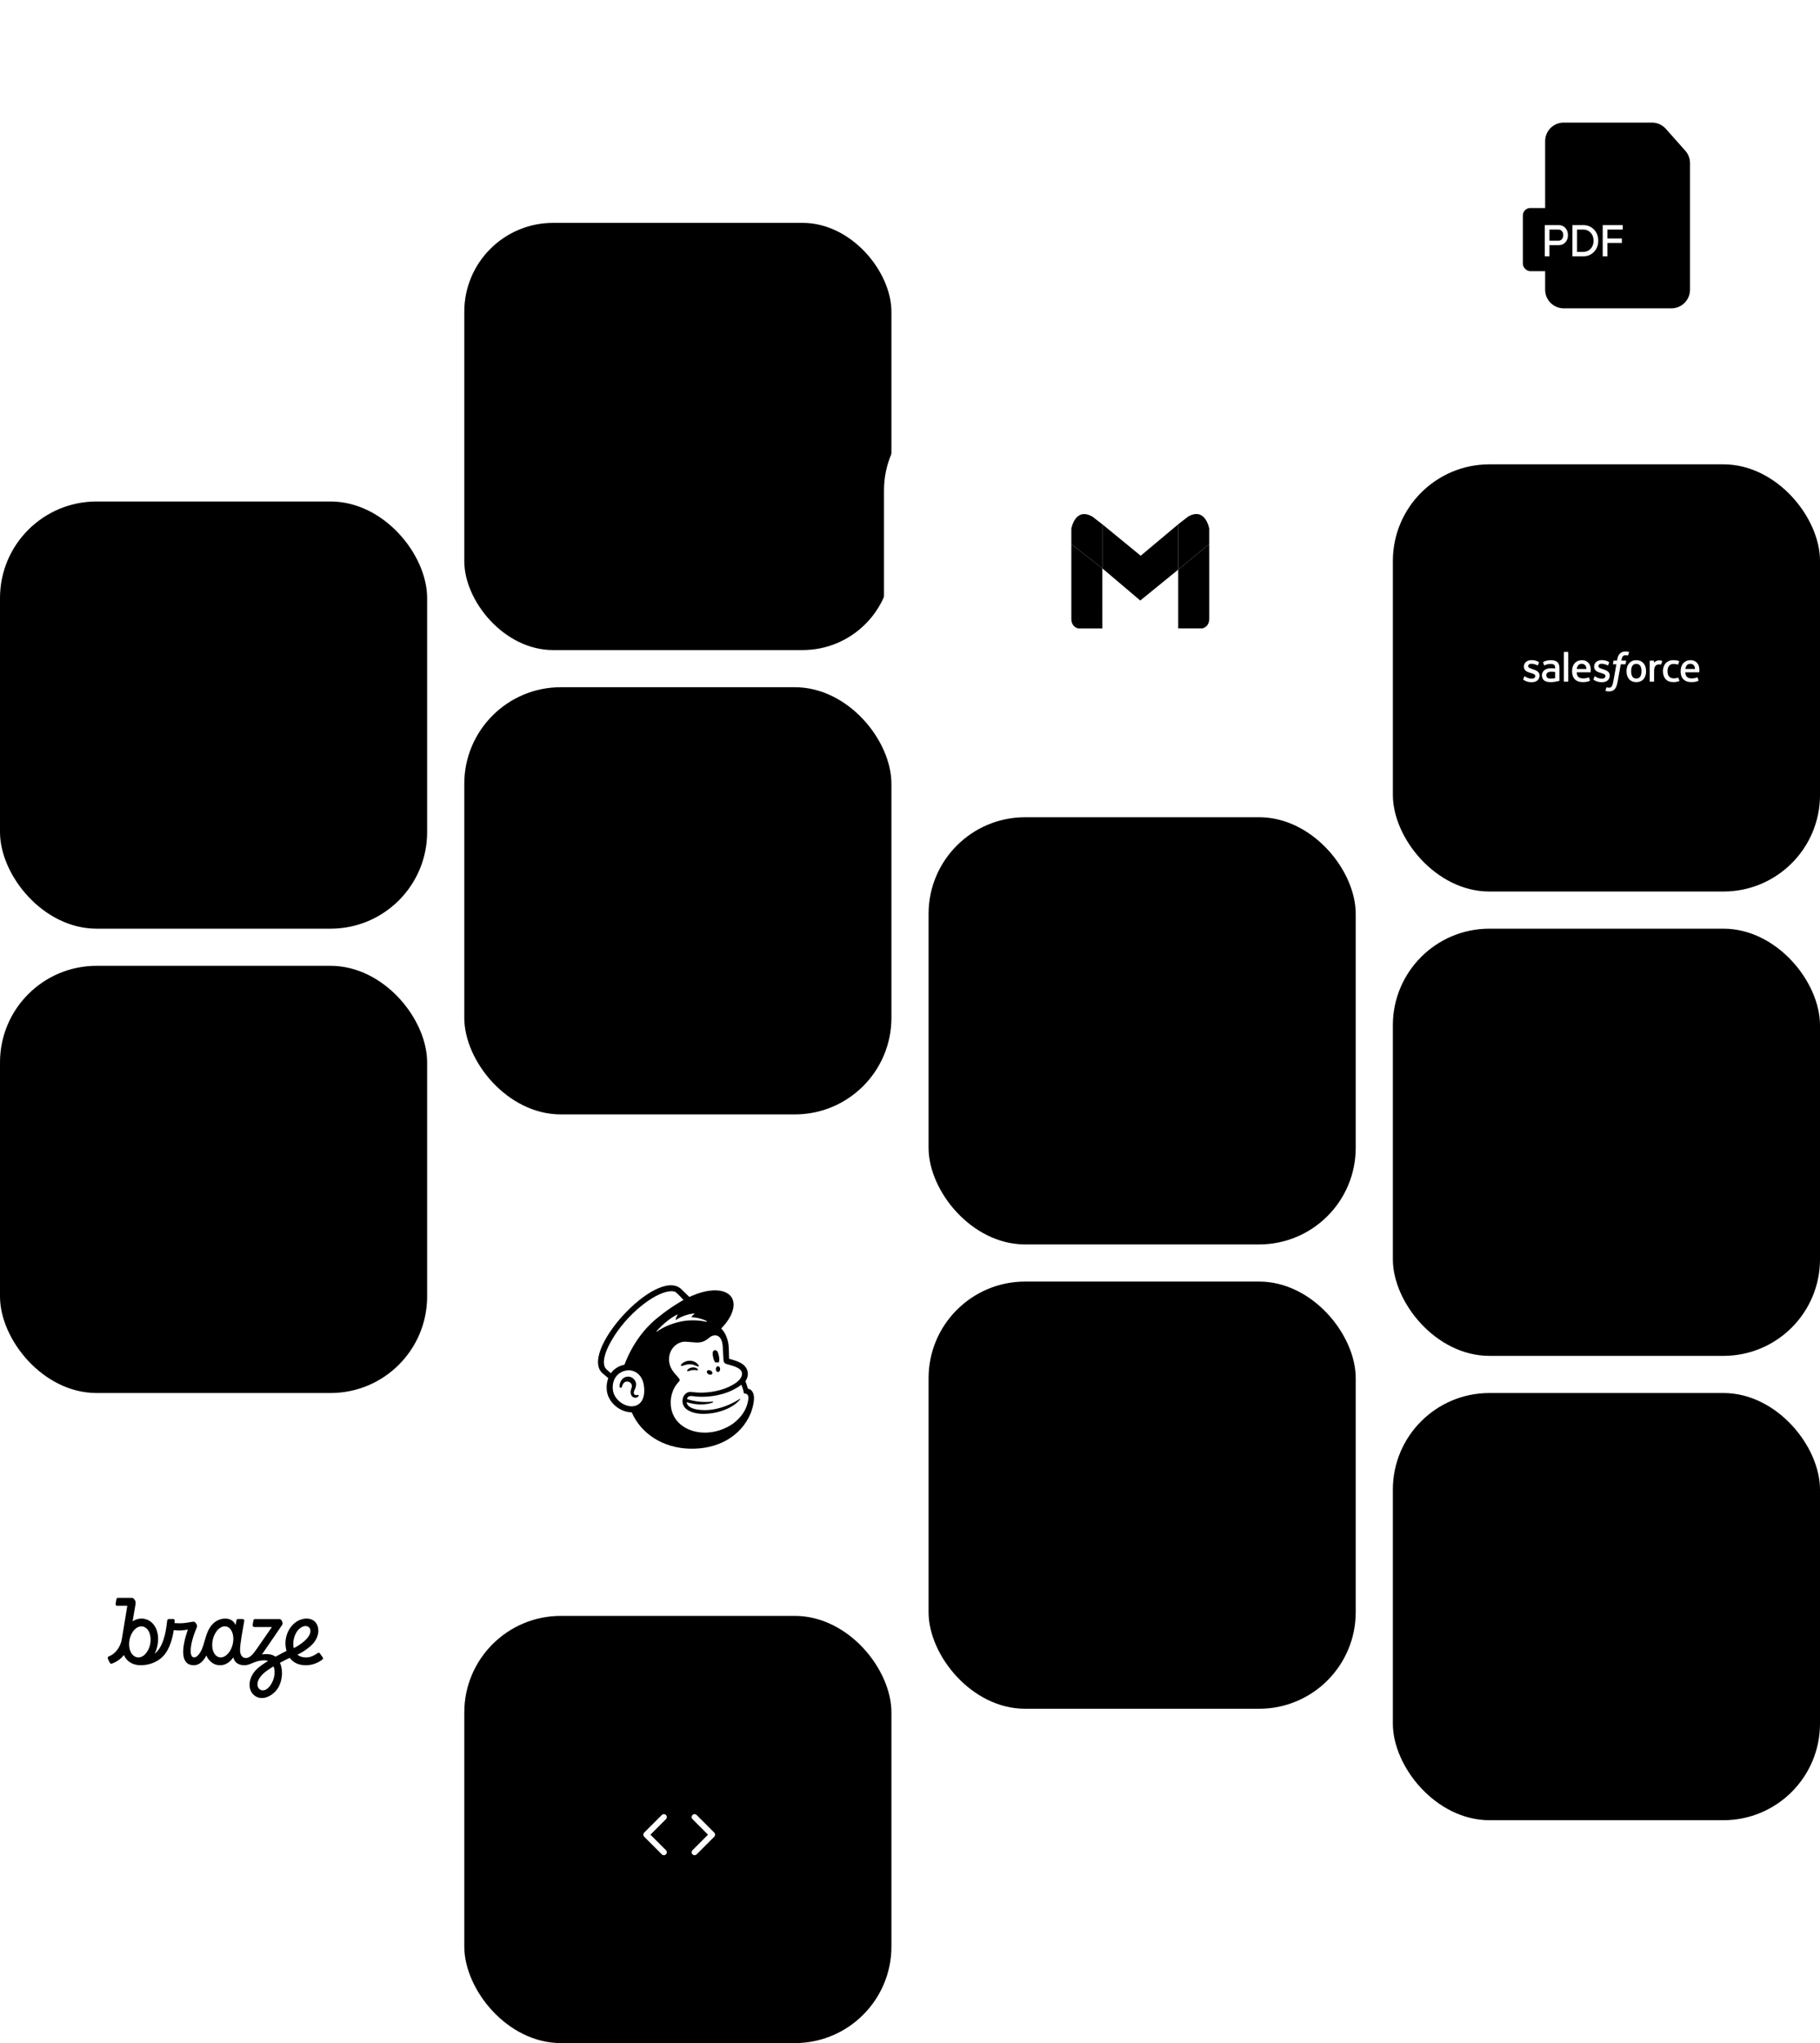 <svg width="490" height="550" viewBox="0 0 490 550" fill="none" xmlns="http://www.w3.org/2000/svg">
<rect y="135" width="115" height="115" rx="26" fill="#E5DFFF" style="fill:#E5DFFF;fill:color(display-p3 0.899 0.875 1);fill-opacity:1;"/>
<path d="M64.531 173V211.952L74.487 204.007V178.406L64.531 173Z" fill="#5C4C9F" style="fill:#5C4C9F;fill:color(display-p3 0.361 0.298 0.624);fill-opacity:1;"/>
<path d="M59.782 203.446L51.742 206.952V176.372L59.782 178.764V203.446Z" fill="#5C4C9F" style="fill:#5C4C9F;fill:color(display-p3 0.361 0.298 0.624);fill-opacity:1;"/>
<path d="M41 202.541L47.124 200.936L47.129 181.402L41.005 180.431L41 202.541Z" fill="#5C4C9F" style="fill:#5C4C9F;fill:color(display-p3 0.361 0.298 0.624);fill-opacity:1;"/>
<rect y="260" width="115" height="115" rx="26" fill="#CEF1FF" style="fill:#CEF1FF;fill:color(display-p3 0.808 0.944 1);fill-opacity:1;"/>
<path fill-rule="evenodd" clip-rule="evenodd" d="M47.633 323.703L40.48 326.455C41.999 329.147 44.157 331.425 46.743 333.097L54.239 328.542C51.487 327.771 49.151 326.028 47.633 323.703Z" fill="#069AD7" style="fill:#069AD7;fill:color(display-p3 0.024 0.604 0.843);fill-opacity:1;"/>
<path fill-rule="evenodd" clip-rule="evenodd" d="M57.072 298C49.268 298 42.567 302.685 39.613 309.398L54.819 306.018H54.807C55.626 305.84 56.468 305.745 57.334 305.745C63.133 305.745 67.937 310.003 68.791 315.554L67.747 315.957L67.368 316.1L65.304 316.894L55.637 320.607C55.424 320.702 55.175 320.749 54.926 320.749C53.917 320.749 53.111 319.931 53.111 318.934C53.111 318.104 53.669 317.404 54.416 317.191L64.284 313.407C62.908 311 60.311 309.375 57.345 309.375C52.933 309.375 49.351 312.957 49.351 317.369C49.351 321.781 52.933 325.363 57.345 325.363C60.821 325.363 63.786 323.133 64.877 320.026C65.031 319.172 65.767 318.519 66.668 318.519C67.676 318.519 68.483 319.338 68.483 320.334C68.483 320.595 68.435 320.832 68.329 321.058C67.391 323.833 65.446 326.134 62.908 327.534L50.596 335.006C52.613 335.73 54.795 336.133 57.072 336.133C67.605 336.133 76.133 327.593 76.133 317.072C76.133 306.552 67.593 298 57.072 298Z" fill="#069AD7" style="fill:#069AD7;fill:color(display-p3 0.024 0.604 0.843);fill-opacity:1;"/>
<path fill-rule="evenodd" clip-rule="evenodd" d="M38.356 313.407C38.13 314.593 38 315.814 38 317.072C38 319.183 38.344 321.223 38.984 323.121L46.137 320.381C45.876 319.42 45.733 318.4 45.733 317.356C45.733 315.186 46.326 313.146 47.37 311.414L38.356 313.407Z" fill="#069AD7" style="fill:#069AD7;fill:color(display-p3 0.024 0.604 0.843);fill-opacity:1;"/>
<rect x="125" y="60" width="115" height="115" rx="23.92" fill="#D6F7FF" style="fill:#D6F7FF;fill:color(display-p3 0.838 0.968 1);fill-opacity:1;"/>
<path d="M197.725 116.497C195.915 116.497 194.33 117.497 193.56 118.997H188.263L185.908 99.001H181.017L174.18 125.541L172.415 118.088H162V122.632H168.34L171.645 136.72H176.354L182.467 113.407L183.779 122.769L183.916 123.541H193.56C194.376 125.041 195.915 126.041 197.725 126.041C200.352 126.041 202.48 123.905 202.48 121.269C202.48 118.633 200.352 116.497 197.725 116.497Z" fill="#199FC0" style="fill:#199FC0;fill:color(display-p3 0.098 0.624 0.753);fill-opacity:1;"/>
<rect x="375" y="375" width="115" height="115" rx="26" fill="#FFE5DF" style="fill:#FFE5DF;fill:color(display-p3 1 0.9 0.875);fill-opacity:1;"/>
<path d="M440.506 426.151V421.033C441.182 420.717 441.754 420.216 442.156 419.587C442.558 418.958 442.773 418.228 442.776 417.482V417.362C442.774 416.319 442.358 415.319 441.621 414.582C440.884 413.844 439.885 413.428 438.843 413.425H438.724C437.681 413.428 436.683 413.844 435.946 414.582C435.208 415.319 434.793 416.319 434.79 417.362V417.482C434.794 418.228 435.009 418.958 435.411 419.587C435.813 420.216 436.385 420.717 437.061 421.033V426.151C435.118 426.448 433.288 427.254 431.756 428.487L417.715 417.553C417.815 417.192 417.869 416.821 417.874 416.446C417.875 415.568 417.616 414.709 417.13 413.978C416.643 413.247 415.951 412.677 415.14 412.34C414.33 412.003 413.438 411.914 412.577 412.084C411.716 412.255 410.925 412.677 410.303 413.297C409.682 413.917 409.259 414.708 409.086 415.569C408.914 416.431 409.001 417.324 409.336 418.136C409.671 418.947 410.239 419.642 410.968 420.131C411.697 420.619 412.554 420.881 413.432 420.882C414.203 420.879 414.959 420.673 415.625 420.285L429.43 431.041C428.187 432.918 427.538 435.127 427.569 437.38C427.6 439.632 428.308 441.823 429.603 443.665L425.401 447.87C425.064 447.763 424.713 447.705 424.359 447.7C423.638 447.7 422.933 447.914 422.333 448.315C421.733 448.716 421.266 449.286 420.99 449.953C420.714 450.62 420.642 451.354 420.782 452.062C420.923 452.77 421.27 453.421 421.78 453.931C422.29 454.441 422.94 454.789 423.648 454.93C424.355 455.071 425.088 454.998 425.755 454.722C426.421 454.446 426.991 453.978 427.391 453.378C427.792 452.778 428.006 452.072 428.006 451.35C428.001 450.996 427.944 450.644 427.836 450.307L431.992 446.147C433.349 447.184 434.924 447.898 436.599 448.232C438.273 448.567 440.001 448.515 441.652 448.079C443.302 447.643 444.832 446.836 446.123 445.719C447.415 444.601 448.434 443.203 449.103 441.631C449.772 440.059 450.074 438.355 449.985 436.649C449.896 434.943 449.418 433.279 448.589 431.786C447.759 430.293 446.6 429.009 445.199 428.032C443.798 427.055 442.193 426.412 440.506 426.151V426.151ZM438.785 442.986C437.647 442.986 436.536 442.648 435.59 442.016C434.645 441.384 433.908 440.485 433.472 439.433C433.037 438.382 432.923 437.224 433.145 436.108C433.367 434.992 433.915 433.966 434.719 433.162C435.523 432.357 436.547 431.809 437.663 431.587C438.778 431.364 439.934 431.478 440.985 431.914C442.036 432.35 442.934 433.087 443.566 434.034C444.198 434.98 444.535 436.093 444.535 437.231C444.535 438.757 443.929 440.221 442.851 441.3C441.772 442.379 440.31 442.986 438.785 442.986" fill="#FF7A59" style="fill:#FF7A59;fill:color(display-p3 1 0.478 0.349);fill-opacity:1;"/>
<rect y="385" width="115" height="115" rx="25" fill="white" style="fill:white;fill-opacity:1;"/>
<g clip-path="url(#clip0_31326_15281)">
<path d="M80.372 438.683C81.891 437.151 83.573 437.602 83.573 439.087C83.573 440.538 81.849 442.103 79.769 443.316C79.568 443.432 79.329 443.566 79.088 443.685C79.007 443.321 78.961 442.916 78.961 442.466C78.961 441.227 79.483 439.58 80.372 438.683ZM72.271 454.321C70.254 456.356 67.675 453.761 70.684 450.727C71.365 450.039 72.483 449.283 73.646 448.593C74.309 450.253 73.784 452.789 72.271 454.321ZM59.421 446.173C57.873 446.173 56.871 444.301 57.181 441.99C57.484 439.678 58.986 437.807 60.532 437.807C61.964 437.807 62.928 439.414 62.818 441.489C62.778 441.789 62.743 442.078 62.714 442.357C62.307 444.492 60.881 446.173 59.421 446.173ZM38.989 445.404C38.484 445.913 37.867 446.183 37.242 446.183C36.658 446.183 36.153 445.917 35.736 445.496C34.304 444.052 34.429 440.508 36.267 438.647C36.789 438.121 37.419 437.815 38.067 437.815C38.646 437.815 39.155 438.075 39.573 438.496C40.921 439.857 41 443.375 38.989 445.404ZM86.885 446.16C86.885 446.16 86.312 445.351 86.135 445.121C86.015 444.97 85.865 444.786 85.47 445.058C84.6 445.647 83.619 446.185 82.41 446.185C81.487 446.185 80.679 445.949 80.079 445.435C80.33 445.32 80.594 445.192 80.864 445.048C82.291 444.268 83.482 443.279 84.055 442.7C86.833 439.898 85.963 435.72 82.578 435.72C79.381 435.72 76.854 438.863 76.854 442.355C76.854 442.881 76.917 443.631 77.141 444.429C76.952 444.521 75.687 445.14 74.168 445.984C72.74 444.903 70.513 445.389 70.513 445.389C72.581 442.43 75.693 437.807 75.957 437.426C76.146 437.153 76.117 436.883 75.934 436.455C75.699 435.942 75.464 435.847 75.142 435.847H68.681C68.469 435.847 68.303 435.946 68.24 436.189C68.182 436.426 68.045 437.252 68.022 437.534C67.993 437.817 68.257 437.991 68.531 437.991H73.212L68.978 444.1C68.949 444.123 68.92 444.153 68.897 444.192C68.284 445.087 67.339 446.343 66.204 446.343C65.5 446.343 64.629 445.833 64.629 444.169C64.629 442.539 65.282 439.096 65.757 436.413C65.809 436.124 65.712 435.841 65.253 435.841H64.108C63.844 435.841 63.694 436.003 63.655 436.229C63.586 436.64 63.518 437.044 63.449 437.432C62.882 436.34 61.976 435.722 60.665 435.722C59.45 435.722 58.266 436.179 57.297 437.149C54.879 439.588 55.338 443.564 53.252 445.668C52.353 446.575 51.333 446.299 51.333 444.513C51.333 442.474 52.105 440.202 52.995 438.046C53.148 437.664 52.982 437.346 52.818 437.099C52.583 436.753 52.492 436.566 52.068 436.566C51.409 436.566 50.356 436.988 48.247 436.988C47.8 436.988 47.37 436.971 46.986 436.941C47.009 436.623 47.015 436.409 47.021 436.329C47.034 436.03 46.93 435.839 46.614 435.839H45.538C45.147 435.839 45.052 436.023 45.006 436.329C44.823 437.629 44.474 442.403 42.102 444.796C41.827 445.073 41.661 445.161 41.661 445.161C42.251 443.993 42.571 442.461 42.571 441.248C42.571 437.832 40.566 435.718 38.05 435.718C37.281 435.718 36.469 435.967 35.706 436.445C36.062 434.364 36.388 432.417 36.502 431.759C36.6 431.203 36.398 430.914 36.255 430.684C36.012 430.304 35.798 430.137 35.478 430.137H31.765C31.553 430.137 31.393 430.288 31.341 430.524C31.279 430.801 31.146 431.53 31.129 431.866C31.117 432.161 31.319 432.27 31.553 432.27H34.269C33.833 434.957 33.008 440.165 32.756 441.47C32.443 443.134 31.267 445.173 29.291 445.896C29.044 445.988 28.942 446.215 29.033 446.481C29.125 446.747 29.463 447.441 29.565 447.619C29.669 447.803 29.897 447.925 30.116 447.849C31.142 447.485 32.081 446.896 32.825 446.15C33.008 445.965 33.186 445.756 33.357 445.532C34.244 447.543 36.049 448.277 37.901 448.277C39.991 448.277 42.249 447.543 43.83 445.942C45.681 444.081 46.454 440.997 46.78 438.811C47.239 438.874 47.761 438.926 48.258 438.926C49.529 438.926 50.595 438.654 50.595 438.654C50.595 438.654 49.313 442.086 49.313 444.618C49.313 447.472 50.666 448.281 52.166 448.281C53.707 448.281 54.79 447.114 55.562 445.67C55.764 446.121 56.061 446.659 56.468 447.068C57.166 447.772 58.033 448.281 59.282 448.281C60.709 448.281 61.935 447.449 62.805 446.173C62.959 446.709 63.2 447.162 63.526 447.491C63.967 447.935 64.775 448.283 65.789 448.283C67.53 448.283 68.54 446.965 71.249 446.965C71.592 446.965 71.901 447.017 72.182 447.116C70.939 447.879 69.759 448.7 69.036 449.427C66.803 451.68 66.699 454.646 68.165 456.125C69.942 457.917 72.475 457.02 74.056 455.425C75.907 453.558 76.445 450.029 75.373 447.613C76.667 446.925 77.75 446.416 78.007 446.294C78.816 447.409 80.156 448.283 82.366 448.283C83.947 448.283 85.541 447.717 86.783 446.77C86.983 446.636 87.022 446.357 86.885 446.16Z" fill="#212123" style="fill:#212123;fill:color(display-p3 0.129 0.129 0.137);fill-opacity:1;"/>
</g>
<rect x="125" y="310" width="115" height="115" rx="25" fill="white" style="fill:white;fill-opacity:1;"/>
<path fill-rule="evenodd" clip-rule="evenodd" d="M192.592 366.791C192.917 366.753 193.229 366.751 193.515 366.791C193.681 366.416 193.71 365.769 193.56 365.065C193.339 364.017 193.039 363.384 192.419 363.482C191.799 363.581 191.776 364.34 191.998 365.387C192.123 365.976 192.345 366.479 192.592 366.791Z" fill="#231F20" style="fill:#231F20;fill:color(display-p3 0.137 0.122 0.126);fill-opacity:1;"/>
<path fill-rule="evenodd" clip-rule="evenodd" d="M187.272 367.62C187.715 367.812 187.988 367.94 188.094 367.828C188.163 367.759 188.142 367.626 188.036 367.456C187.818 367.103 187.367 366.745 186.889 366.544C185.913 366.129 184.747 366.267 183.848 366.905C183.552 367.119 183.27 367.417 183.311 367.597C183.323 367.655 183.368 367.699 183.472 367.714C183.717 367.741 184.571 367.315 185.557 367.255C186.251 367.213 186.828 367.428 187.272 367.62Z" fill="#231F20" style="fill:#231F20;fill:color(display-p3 0.137 0.122 0.126);fill-opacity:1;"/>
<path fill-rule="evenodd" clip-rule="evenodd" d="M186.381 368.123C185.803 368.213 185.485 368.401 185.28 368.575C185.106 368.726 184.998 368.893 184.999 369.009C185 369.065 185.024 369.097 185.043 369.114C185.069 369.137 185.101 369.149 185.138 369.149C185.269 369.149 185.561 369.033 185.561 369.033C186.365 368.749 186.896 368.784 187.421 368.843C187.711 368.875 187.849 368.893 187.912 368.794C187.931 368.766 187.954 368.705 187.896 368.612C187.761 368.395 187.177 368.029 186.381 368.123Z" fill="#231F20" style="fill:#231F20;fill:color(display-p3 0.137 0.122 0.126);fill-opacity:1;"/>
<path fill-rule="evenodd" clip-rule="evenodd" d="M190.796 369.967C191.189 370.157 191.621 370.082 191.761 369.8C191.902 369.518 191.698 369.135 191.306 368.945C190.913 368.754 190.481 368.829 190.341 369.111C190.2 369.394 190.404 369.777 190.796 369.967Z" fill="#231F20" style="fill:#231F20;fill:color(display-p3 0.137 0.122 0.126);fill-opacity:1;"/>
<path fill-rule="evenodd" clip-rule="evenodd" d="M193.319 367.792C193 367.787 192.736 368.132 192.728 368.563C192.721 368.995 192.974 369.349 193.292 369.354C193.611 369.359 193.875 369.014 193.882 368.582C193.89 368.151 193.637 367.797 193.319 367.792Z" fill="#231F20" style="fill:#231F20;fill:color(display-p3 0.137 0.122 0.126);fill-opacity:1;"/>
<path fill-rule="evenodd" clip-rule="evenodd" d="M171.913 375.57C171.833 375.472 171.703 375.501 171.577 375.531C171.489 375.551 171.389 375.574 171.28 375.572C171.045 375.568 170.847 375.469 170.735 375.3C170.59 375.08 170.599 374.752 170.759 374.376L170.834 374.208C171.089 373.642 171.517 372.695 171.037 371.793C170.675 371.113 170.086 370.69 169.377 370.601C168.696 370.516 167.996 370.765 167.549 371.251C166.845 372.019 166.734 373.064 166.87 373.433C166.92 373.568 166.999 373.605 167.055 373.613C167.175 373.629 167.352 373.543 167.463 373.248L167.495 373.152C167.544 372.996 167.636 372.706 167.788 372.473C167.97 372.193 168.253 371.999 168.586 371.929C168.925 371.857 169.271 371.921 169.562 372.109C170.055 372.427 170.246 373.025 170.035 373.594C169.926 373.889 169.748 374.453 169.787 374.916C169.867 375.853 170.451 376.229 170.975 376.269C171.485 376.288 171.842 376.005 171.932 375.799C171.985 375.677 171.94 375.603 171.911 375.571" fill="#231F20" style="fill:#231F20;fill:color(display-p3 0.137 0.122 0.126);fill-opacity:1;"/>
<path fill-rule="evenodd" clip-rule="evenodd" d="M176.765 358.356C178.429 356.458 180.477 354.808 182.312 353.882C182.375 353.85 182.443 353.918 182.409 353.979C182.263 354.24 181.982 354.798 181.894 355.221C181.88 355.287 181.952 355.336 182.009 355.298C183.151 354.53 185.136 353.707 186.878 353.601C186.953 353.597 186.989 353.691 186.93 353.737C186.665 353.937 186.375 354.215 186.163 354.496C186.127 354.543 186.161 354.612 186.222 354.612C187.445 354.621 189.169 355.044 190.293 355.666C190.368 355.708 190.314 355.853 190.229 355.834C188.529 355.449 185.746 355.157 182.854 355.854C180.273 356.475 178.303 357.435 176.866 358.466C176.794 358.519 176.706 358.423 176.765 358.356ZM191.914 377.544C191.963 377.523 191.997 377.468 191.991 377.413C191.984 377.345 191.923 377.295 191.854 377.302C191.854 377.302 188.303 377.821 184.949 376.609C185.314 375.436 186.286 375.86 187.754 375.977C190.401 376.133 192.773 375.751 194.527 375.254C196.046 374.824 198.041 373.975 199.591 372.768C200.113 373.901 200.298 375.149 200.298 375.149C200.298 375.149 200.703 375.077 201.041 375.283C201.361 375.477 201.595 375.88 201.435 376.923C201.109 378.872 200.27 380.454 198.859 381.909C198.001 382.822 196.959 383.615 195.766 384.191C195.132 384.52 194.458 384.804 193.746 385.033C188.428 386.748 182.985 384.863 181.231 380.816C181.091 380.512 180.972 380.193 180.879 379.86C180.132 377.194 180.766 373.994 182.75 371.98C182.873 371.851 182.997 371.699 182.997 371.509C182.997 371.35 182.895 371.183 182.806 371.063C182.112 370.07 179.707 368.376 180.19 365.099C180.537 362.744 182.623 361.086 184.568 361.184L185.061 361.212C185.904 361.261 186.639 361.368 187.333 361.397C188.494 361.447 189.538 361.28 190.775 360.262C191.192 359.919 191.527 359.622 192.093 359.527C192.153 359.517 192.301 359.465 192.597 359.478C192.899 359.494 193.186 359.576 193.444 359.746C194.436 360.397 194.576 361.975 194.628 363.128C194.657 363.787 194.738 365.381 194.765 365.838C194.828 366.884 195.107 367.032 195.671 367.215C195.988 367.318 196.282 367.395 196.716 367.515C198.028 367.879 198.806 368.248 199.297 368.722C199.59 369.018 199.726 369.333 199.768 369.633C199.923 370.748 198.892 372.125 196.161 373.376C193.177 374.743 189.556 375.089 187.054 374.814L186.177 374.716C184.176 374.45 183.035 377.003 184.236 378.752C185.01 379.879 187.118 380.613 189.228 380.613C194.064 380.614 197.782 378.575 199.165 376.815L199.275 376.659C199.343 376.558 199.287 376.502 199.202 376.559C198.072 377.323 193.054 380.352 187.686 379.44C187.686 379.44 187.034 379.334 186.439 379.106C185.966 378.924 184.975 378.474 184.855 377.472C189.187 378.794 191.914 377.544 191.914 377.544ZM168.121 367.382C166.614 367.671 165.286 368.514 164.474 369.678C163.989 369.279 163.085 368.506 162.925 368.204C161.629 365.774 164.34 361.051 166.234 358.383C170.914 351.79 178.244 346.8 181.637 347.705C182.189 347.859 184.016 349.95 184.016 349.95C184.016 349.95 180.624 351.808 177.479 354.398C173.24 357.619 170.039 362.301 168.121 367.382ZM170.652 378.531C170.424 378.57 170.191 378.585 169.957 378.579C167.69 378.519 165.242 376.505 164.998 374.116C164.729 371.476 166.096 369.444 168.516 368.962C168.806 368.904 169.155 368.871 169.532 368.89C170.888 368.964 172.886 369.991 173.342 372.907C173.747 375.489 173.105 378.119 170.652 378.531ZM201.358 373.855C201.338 373.787 201.212 373.331 201.038 372.781C200.864 372.231 200.684 371.844 200.684 371.844C201.381 370.814 201.394 369.893 201.301 369.371C201.202 368.724 200.929 368.173 200.379 367.603C199.829 367.034 198.704 366.45 197.124 366.012L196.295 365.784C196.291 365.751 196.251 363.855 196.216 363.041C196.189 362.452 196.138 361.534 195.85 360.629C195.505 359.404 194.906 358.333 194.158 357.647C196.223 355.534 197.512 353.206 197.509 351.21C197.503 347.37 192.725 346.207 186.836 348.614L185.589 349.137C185.583 349.131 183.333 346.953 183.3 346.923C176.586 341.143 155.596 364.173 162.307 369.766L163.773 370.993C163.393 371.966 163.243 373.081 163.365 374.279C163.522 375.818 164.326 377.294 165.63 378.434C166.868 379.516 168.496 380.202 170.075 380.2C172.686 386.141 178.653 389.785 185.65 389.99C193.155 390.21 199.455 386.734 202.095 380.49C202.267 380.052 203 378.077 203 376.334C203 374.582 201.997 373.855 201.358 373.855Z" fill="#231F20" style="fill:#231F20;fill:color(display-p3 0.137 0.122 0.126);fill-opacity:1;"/>
<g filter="url(#filter0_d_31326_15281)">
<rect x="250" y="95" width="115" height="115" rx="25" fill="white" style="fill:white;fill-opacity:1;"/>
</g>
<g filter="url(#filter1_d_31326_15281)">
<path d="M317.215 139.448L307.112 147.917L296.777 139.448V139.45L296.79 139.461V151.32L306.995 159.972L317.215 151.654V139.448Z" fill="#EA4335" style="fill:#EA4335;fill:color(display-p3 0.918 0.263 0.208);fill-opacity:1;"/>
<path d="M319.864 137.388L317.211 139.448V151.654L325.56 144.769V140.622C325.56 140.622 324.546 134.698 319.864 137.388Z" fill="#FBBC05" style="fill:#FBBC05;fill:color(display-p3 0.984 0.737 0.02);fill-opacity:1;"/>
<path d="M317.211 151.655V167.487H323.61C323.61 167.487 325.431 167.285 325.562 165.056V144.77L317.211 151.655Z" fill="#34A853" style="fill:#34A853;fill:color(display-p3 0.204 0.659 0.326);fill-opacity:1;"/>
<path d="M296.79 167.5V151.321L296.777 151.309L296.79 167.5Z" fill="#C5221F" style="fill:#C5221F;fill:color(display-p3 0.772 0.133 0.122);fill-opacity:1;"/>
<path d="M296.774 139.451L294.135 137.402C289.453 134.713 288.438 140.634 288.438 140.634V144.781L296.774 151.309V139.451Z" fill="#C5221F" style="fill:#C5221F;fill:color(display-p3 0.772 0.133 0.122);fill-opacity:1;"/>
<path d="M296.777 139.45V151.309L296.79 151.32V139.462L296.777 139.45Z" fill="#C5221F" style="fill:#C5221F;fill:color(display-p3 0.772 0.133 0.122);fill-opacity:1;"/>
<path d="M288.438 144.783V165.069C288.567 167.301 290.389 167.5 290.389 167.5H296.789L296.774 151.309L288.438 144.783Z" fill="#4285F4" style="fill:#4285F4;fill:color(display-p3 0.259 0.522 0.957);fill-opacity:1;"/>
</g>
<rect x="125" y="185" width="115" height="115" rx="26" fill="#FFEDD1" style="fill:#FFEDD1;fill:color(display-p3 1 0.928 0.821);fill-opacity:1;"/>
<path fill-rule="evenodd" clip-rule="evenodd" d="M202.206 259.974C196.972 263.861 189.385 265.934 182.853 265.934C173.694 265.934 165.449 262.522 159.211 256.847C158.721 256.4 159.16 255.792 159.748 256.14C166.48 260.085 174.804 262.459 183.402 262.459C189.201 262.459 195.58 261.25 201.445 258.742C202.331 258.363 203.072 259.327 202.206 259.974Z" fill="#FF9900" style="fill:#FF9900;fill:color(display-p3 1 0.6 0);fill-opacity:1;"/>
<path fill-rule="evenodd" clip-rule="evenodd" d="M204.382 257.467C203.715 256.606 199.959 257.06 198.273 257.261C197.76 257.324 197.681 256.874 198.144 256.55C201.136 254.429 206.044 255.042 206.617 255.753C207.189 256.467 206.468 261.424 203.657 263.79C203.225 264.153 202.814 263.959 203.006 263.478C203.637 261.89 205.052 258.332 204.382 257.467Z" fill="#FF9900" style="fill:#FF9900;fill:color(display-p3 1 0.6 0);fill-opacity:1;"/>
<path fill-rule="evenodd" clip-rule="evenodd" d="M185.721 235.479C185.721 237.368 185.768 238.943 184.821 240.621C184.056 241.985 182.844 242.823 181.49 242.823C179.642 242.823 178.566 241.405 178.566 239.312C178.566 235.179 182.242 234.429 185.721 234.429V235.479ZM190.575 247.297C190.257 247.583 189.796 247.604 189.437 247.413C187.84 246.076 187.556 245.456 186.676 244.18C184.035 246.894 182.167 247.706 178.742 247.706C174.694 247.706 171.539 245.19 171.539 240.15C171.539 236.216 173.658 233.536 176.67 232.227C179.283 231.067 182.932 230.863 185.721 230.542V229.915C185.721 228.762 185.809 227.399 185.139 226.403C184.55 225.51 183.426 225.142 182.438 225.142C180.603 225.142 178.965 226.089 178.566 228.053C178.485 228.49 178.166 228.919 177.733 228.94L173.062 228.435C172.67 228.347 172.236 228.026 172.345 227.419C173.421 221.718 178.532 220 183.108 220C185.45 220 188.51 220.627 190.358 222.414C192.7 224.616 192.477 227.556 192.477 230.754V238.309C192.477 240.58 193.411 241.575 194.291 242.803C194.603 243.239 194.67 243.764 194.278 244.092C193.296 244.917 191.55 246.451 190.588 247.31L190.575 247.297Z" fill="black" style="fill:black;fill-opacity:1;"/>
<rect x="250" y="345" width="115" height="115" rx="26" fill="#CEDDFF" style="fill:#CEDDFF;fill:color(display-p3 0.808 0.866 1);fill-opacity:1;"/>
<path d="M321.304 399.992C320.644 399.437 293.79 381.018 292.565 380.278L292.188 380V384.535C292.188 386.016 292.942 386.479 293.884 387.219L294.073 387.312C295.392 388.237 314.52 401.288 317.064 403.046C314.52 404.805 295.109 418.04 293.884 418.781C292.377 419.706 292.282 420.354 292.282 421.65V426C292.282 426 320.833 406.471 321.398 406.008C322.717 405.082 323 403.879 323 403.139V402.584C323 401.658 322.435 400.732 321.304 399.992Z" fill="#356AE6" style="fill:#356AE6;fill:color(display-p3 0.208 0.416 0.902);fill-opacity:1;"/>
<path d="M304.532 405.082C305.286 405.082 306.04 404.805 306.793 404.249C307.736 403.602 308.584 403.046 308.584 403.046L308.866 402.861L308.584 402.676C308.49 402.583 295.958 394.068 294.638 393.235C294.073 392.773 293.319 392.68 292.848 392.958C292.377 393.235 292 393.698 292 394.439V397.308L292.094 397.4C292.188 397.493 300.763 403.324 302.459 404.435C303.213 404.897 303.872 405.082 304.532 405.082Z" fill="#356AE6" style="fill:#356AE6;fill:color(display-p3 0.208 0.416 0.902);fill-opacity:1;"/>
<rect x="375.004" y="125" width="115" height="115" rx="26" fill="#D2F2FF" style="fill:#D2F2FF;fill:color(display-p3 0.825 0.951 1);fill-opacity:1;"/>
<path d="M427.203 164.806C429.234 162.691 432.061 161.378 435.187 161.378C439.343 161.378 442.969 163.696 444.9 167.136C446.578 166.386 448.435 165.969 450.39 165.969C457.885 165.969 463.962 172.099 463.962 179.661C463.962 187.223 457.885 193.353 450.39 193.353C449.492 193.353 448.596 193.264 447.716 193.086C446.016 196.119 442.775 198.169 439.056 198.169C437.499 198.169 436.027 197.809 434.715 197.17C432.992 201.224 428.976 204.067 424.295 204.067C419.421 204.067 415.266 200.983 413.672 196.658C412.975 196.805 412.253 196.883 411.512 196.883C405.709 196.883 401.004 192.129 401.004 186.265C401.004 182.335 403.118 178.904 406.259 177.068C405.612 175.58 405.252 173.938 405.252 172.211C405.252 165.467 410.727 160 417.481 160C421.446 160 424.969 161.885 427.203 164.806Z" fill="#00A1E0" style="fill:#00A1E0;fill:color(display-p3 0 0.631 0.878);fill-opacity:1;"/>
<path d="M410.124 182.851C410.084 182.954 410.138 182.976 410.151 182.993C410.269 183.08 410.389 183.142 410.51 183.211C411.152 183.551 411.759 183.651 412.393 183.651C413.684 183.651 414.486 182.964 414.486 181.858V181.837C414.486 180.814 413.581 180.443 412.732 180.175L412.621 180.139C411.981 179.931 411.429 179.751 411.429 179.33V179.307C411.429 178.947 411.751 178.681 412.252 178.681C412.808 178.681 413.468 178.866 413.893 179.101C413.893 179.101 414.018 179.182 414.064 179.061C414.089 178.996 414.304 178.417 414.326 178.354C414.351 178.286 414.307 178.236 414.264 178.209C413.778 177.914 413.107 177.712 412.413 177.712L412.284 177.713C411.102 177.713 410.277 178.427 410.277 179.45V179.472C410.277 180.55 411.187 180.9 412.04 181.144L412.178 181.186C412.799 181.377 413.334 181.541 413.334 181.979V182.001C413.334 182.401 412.987 182.698 412.425 182.698C412.207 182.698 411.512 182.694 410.761 182.219C410.671 182.166 410.618 182.128 410.548 182.086C410.511 182.062 410.419 182.022 410.379 182.144L410.124 182.851ZM429.03 182.851C428.99 182.954 429.044 182.976 429.057 182.993C429.175 183.08 429.295 183.142 429.416 183.211C430.059 183.551 430.665 183.651 431.299 183.651C432.59 183.651 433.392 182.964 433.392 181.858V181.837C433.392 180.814 432.487 180.443 431.638 180.175L431.528 180.139C430.887 179.931 430.335 179.751 430.335 179.33V179.307C430.335 178.947 430.658 178.681 431.158 178.681C431.714 178.681 432.374 178.866 432.799 179.101C432.799 179.101 432.924 179.182 432.97 179.061C432.995 178.996 433.21 178.417 433.233 178.354C433.257 178.286 433.214 178.236 433.17 178.209C432.685 177.914 432.014 177.712 431.32 177.712L431.19 177.713C430.008 177.713 429.183 178.427 429.183 179.45V179.472C429.183 180.55 430.094 180.9 430.946 181.144L431.084 181.186C431.705 181.377 432.242 181.541 432.242 181.979V182.001C432.242 182.401 431.893 182.698 431.331 182.698C431.113 182.698 430.418 182.694 429.668 182.219C429.577 182.166 429.523 182.13 429.455 182.086C429.432 182.071 429.322 182.028 429.285 182.144L429.03 182.851ZM441.937 180.685C441.937 181.31 441.82 181.802 441.591 182.15C441.364 182.495 441.02 182.662 440.541 182.662C440.062 182.662 439.72 182.496 439.497 182.15C439.27 181.803 439.156 181.31 439.156 180.685C439.156 180.061 439.27 179.569 439.497 179.225C439.72 178.884 440.062 178.718 440.541 178.718C441.02 178.718 441.364 178.884 441.592 179.225C441.82 179.569 441.937 180.061 441.937 180.685ZM443.015 179.526C442.909 179.168 442.744 178.853 442.524 178.59C442.305 178.326 442.027 178.114 441.696 177.96C441.367 177.807 440.978 177.729 440.541 177.729C440.104 177.729 439.714 177.807 439.385 177.96C439.055 178.114 438.777 178.326 438.557 178.59C438.338 178.853 438.173 179.169 438.066 179.526C437.961 179.882 437.908 180.271 437.908 180.685C437.908 181.098 437.961 181.488 438.066 181.844C438.173 182.2 438.337 182.516 438.558 182.78C438.777 183.044 439.056 183.254 439.385 183.404C439.715 183.554 440.104 183.63 440.541 183.63C440.978 183.63 441.367 183.554 441.696 183.404C442.026 183.254 442.305 183.043 442.524 182.78C442.744 182.517 442.909 182.201 443.015 181.844C443.121 181.488 443.174 181.097 443.174 180.685C443.174 180.272 443.121 179.882 443.015 179.526ZM451.867 182.495C451.831 182.391 451.73 182.43 451.73 182.43C451.573 182.49 451.406 182.546 451.229 182.573C451.048 182.601 450.85 182.616 450.638 182.616C450.116 182.616 449.701 182.46 449.405 182.154C449.107 181.847 448.94 181.351 448.942 180.68C448.944 180.069 449.091 179.61 449.355 179.261C449.618 178.913 450.018 178.734 450.552 178.734C450.997 178.734 451.335 178.785 451.691 178.897C451.691 178.897 451.776 178.934 451.816 178.823C451.91 178.561 451.98 178.374 452.081 178.086C452.109 178.004 452.039 177.969 452.014 177.959C451.874 177.904 451.544 177.816 451.295 177.778C451.062 177.742 450.789 177.723 450.486 177.723C450.033 177.723 449.63 177.8 449.284 177.955C448.94 178.108 448.648 178.32 448.416 178.583C448.185 178.847 448.009 179.163 447.892 179.52C447.775 179.876 447.716 180.267 447.716 180.68C447.716 181.574 447.957 182.297 448.433 182.826C448.91 183.357 449.627 183.627 450.562 183.627C451.114 183.627 451.681 183.515 452.088 183.355C452.088 183.355 452.166 183.317 452.132 183.226L451.867 182.495ZM453.753 180.086C453.805 179.739 453.901 179.45 454.049 179.225C454.272 178.883 454.613 178.696 455.092 178.696C455.571 178.696 455.887 178.884 456.114 179.225C456.265 179.45 456.33 179.752 456.356 180.086H453.753ZM457.383 179.323C457.292 178.977 457.065 178.629 456.916 178.469C456.681 178.216 456.451 178.039 456.223 177.941C455.926 177.813 455.569 177.729 455.178 177.729C454.722 177.729 454.309 177.805 453.973 177.963C453.637 178.121 453.354 178.336 453.133 178.604C452.911 178.872 452.745 179.19 452.639 179.551C452.532 179.911 452.478 180.303 452.478 180.716C452.478 181.137 452.534 181.529 452.644 181.881C452.755 182.237 452.933 182.55 453.173 182.809C453.413 183.07 453.721 183.274 454.091 183.417C454.458 183.558 454.903 183.632 455.415 183.631C456.469 183.627 457.024 183.393 457.253 183.266C457.293 183.244 457.332 183.204 457.283 183.091L457.045 182.423C457.009 182.324 456.908 182.36 456.908 182.36C456.647 182.457 456.275 182.631 455.41 182.629C454.844 182.628 454.424 182.462 454.161 182.201C453.892 181.933 453.76 181.541 453.736 180.986L457.386 180.99C457.386 180.99 457.482 180.988 457.491 180.895C457.495 180.855 457.617 180.145 457.383 179.323ZM416.64 182.475C416.498 182.362 416.478 182.333 416.43 182.259C416.358 182.147 416.321 181.988 416.321 181.785C416.321 181.464 416.427 181.233 416.647 181.078C416.644 181.079 416.961 180.805 417.705 180.814C418.228 180.822 418.695 180.899 418.695 180.899V182.558H418.696C418.696 182.558 418.232 182.657 417.71 182.689C416.968 182.734 416.638 182.475 416.64 182.475ZM418.092 179.911C417.944 179.901 417.752 179.894 417.523 179.894C417.21 179.894 416.908 179.934 416.624 180.01C416.339 180.086 416.082 180.206 415.862 180.363C415.642 180.521 415.46 180.726 415.333 180.965C415.204 181.205 415.138 181.489 415.138 181.806C415.138 182.129 415.194 182.41 415.305 182.64C415.416 182.87 415.577 183.062 415.781 183.21C415.984 183.358 416.234 183.466 416.525 183.532C416.811 183.597 417.135 183.631 417.49 183.631C417.864 183.631 418.238 183.6 418.599 183.538C418.957 183.477 419.396 183.388 419.518 183.361C419.604 183.34 419.689 183.318 419.774 183.295C419.864 183.273 419.857 183.176 419.857 183.176L419.855 179.839C419.855 179.107 419.66 178.564 419.275 178.228C418.892 177.893 418.328 177.723 417.599 177.723C417.325 177.723 416.885 177.761 416.621 177.814C416.621 177.814 415.824 177.968 415.496 178.224C415.496 178.224 415.424 178.269 415.464 178.37L415.722 179.064C415.754 179.154 415.841 179.123 415.841 179.123C415.841 179.123 415.869 179.112 415.901 179.093C416.604 178.711 417.491 178.723 417.491 178.723C417.886 178.723 418.189 178.802 418.394 178.959C418.593 179.111 418.694 179.342 418.694 179.828V179.982C418.38 179.937 418.092 179.911 418.092 179.911ZM447.525 178.031C447.553 177.948 447.495 177.909 447.47 177.9C447.409 177.876 447.098 177.81 446.859 177.795C446.401 177.767 446.146 177.845 445.918 177.947C445.692 178.049 445.441 178.214 445.301 178.401V177.958C445.301 177.896 445.257 177.846 445.196 177.846H444.261C444.2 177.846 444.156 177.896 444.156 177.958V183.4C444.156 183.461 444.206 183.512 444.267 183.512H445.226C445.255 183.511 445.283 183.5 445.304 183.479C445.324 183.458 445.336 183.43 445.336 183.4V180.681C445.336 180.316 445.376 179.952 445.457 179.723C445.536 179.497 445.644 179.316 445.776 179.186C445.91 179.057 446.061 178.966 446.227 178.915C446.397 178.863 446.584 178.846 446.717 178.846C446.908 178.846 447.118 178.896 447.118 178.896C447.188 178.904 447.227 178.861 447.251 178.797C447.313 178.63 447.491 178.131 447.525 178.031Z" fill="white" style="fill:white;fill-opacity:1;"/>
<path d="M424.517 180.086C424.568 179.739 424.664 179.45 424.812 179.225C425.035 178.883 425.376 178.696 425.855 178.696C426.334 178.696 426.651 178.884 426.877 179.225C427.028 179.45 427.094 179.752 427.12 180.086H424.517ZM428.146 179.323C428.055 178.977 427.828 178.629 427.679 178.469C427.444 178.216 427.215 178.039 426.987 177.941C426.689 177.813 426.332 177.729 425.941 177.729C425.486 177.729 425.072 177.805 424.737 177.963C424.4 178.121 424.118 178.336 423.896 178.604C423.675 178.872 423.508 179.19 423.402 179.551C423.295 179.911 423.242 180.303 423.242 180.716C423.242 181.137 423.297 181.529 423.408 181.881C423.519 182.237 423.696 182.55 423.937 182.809C424.176 183.07 424.485 183.274 424.854 183.417C425.221 183.559 425.667 183.632 426.179 183.631C427.233 183.628 427.788 183.393 428.016 183.266C428.057 183.244 428.095 183.204 428.047 183.091L427.808 182.423C427.773 182.324 427.671 182.36 427.671 182.36C427.41 182.457 427.039 182.631 426.173 182.629C425.607 182.628 425.188 182.462 424.925 182.201C424.655 181.933 424.523 181.541 424.5 180.986L428.149 180.99C428.149 180.99 428.245 180.988 428.255 180.895C428.259 180.856 428.381 180.145 428.146 179.323Z" fill="white" style="fill:white;fill-opacity:1;"/>
<path d="M438.526 175.51C438.409 175.474 438.304 175.449 438.165 175.423C438.025 175.398 437.859 175.386 437.669 175.386C437.009 175.386 436.489 175.572 436.124 175.94C435.761 176.306 435.514 176.863 435.391 177.596L435.346 177.842H434.517C434.517 177.842 434.417 177.839 434.395 177.948L434.26 178.708C434.25 178.779 434.281 178.825 434.378 178.825H435.184L434.366 183.392C434.303 183.76 434.229 184.062 434.147 184.291C434.068 184.517 433.99 184.687 433.893 184.811C433.8 184.929 433.712 185.017 433.559 185.068C433.434 185.11 433.288 185.13 433.13 185.13C433.042 185.13 432.924 185.116 432.837 185.098C432.751 185.081 432.705 185.062 432.64 185.034C432.64 185.034 432.546 184.998 432.508 185.092C432.478 185.17 432.263 185.761 432.237 185.834C432.212 185.907 432.248 185.963 432.294 185.98C432.401 186.018 432.481 186.043 432.627 186.078C432.83 186.125 433.001 186.128 433.162 186.128C433.497 186.128 433.804 186.081 434.058 185.989C434.312 185.897 434.535 185.736 434.732 185.519C434.945 185.284 435.078 185.038 435.206 184.702C435.332 184.37 435.441 183.958 435.527 183.477L436.349 178.825H437.551C437.551 178.825 437.652 178.829 437.673 178.718L437.809 177.96C437.818 177.887 437.788 177.842 437.69 177.842H436.523C436.529 177.816 436.582 177.405 436.716 177.019C436.773 176.855 436.881 176.721 436.972 176.63C437.061 176.54 437.164 176.476 437.277 176.44C437.393 176.402 437.525 176.384 437.669 176.384C437.779 176.384 437.887 176.397 437.969 176.414C438.082 176.438 438.126 176.45 438.156 176.459C438.275 176.495 438.291 176.46 438.314 176.403L438.593 175.637C438.622 175.554 438.551 175.519 438.526 175.51M422.224 183.402C422.224 183.463 422.18 183.512 422.119 183.512H421.151C421.09 183.512 421.047 183.463 421.047 183.402V175.614C421.047 175.553 421.09 175.503 421.151 175.503H422.119C422.18 175.503 422.224 175.553 422.224 175.614V183.402Z" fill="white" style="fill:white;fill-opacity:1;"/>
<rect x="375" width="115" height="115" rx="25" fill="white" style="fill:white;fill-opacity:1;"/>
<path d="M421 83H450C452.761 83 455 80.761 455 78V43.901C455 42.676 454.551 41.494 453.737 40.579L448.492 34.678C447.543 33.611 446.183 33 444.755 33H421C418.239 33 416 35.239 416 38V78C416 80.761 418.239 83 421 83Z" fill="#E2E5E7" style="fill:#E2E5E7;fill:color(display-p3 0.886 0.898 0.906);fill-opacity:1;"/>
<rect x="410" y="56" width="32" height="17" rx="2" fill="#F15642" style="fill:#F15642;fill:color(display-p3 0.945 0.337 0.259);fill-opacity:1;"/>
<path d="M417.16 64.8H419.62C419.964 64.8 420.26 64.66 420.508 64.38C420.756 64.1 420.88 63.74 420.88 63.3C420.88 62.86 420.756 62.5 420.508 62.22C420.26 61.94 419.964 61.8 419.62 61.8H417.16V64.8ZM415.9 69V60.6H419.68C420.384 60.6 420.968 60.852 421.432 61.356C421.904 61.852 422.14 62.5 422.14 63.3C422.14 64.1 421.904 64.752 421.432 65.256C420.968 65.752 420.384 66 419.68 66H417.16V69H415.9ZM424.596 67.8H426.276C427.068 67.8 427.724 67.524 428.244 66.972C428.772 66.412 429.036 65.688 429.036 64.8C429.036 63.912 428.772 63.192 428.244 62.64C427.724 62.08 427.068 61.8 426.276 61.8H424.596V67.8ZM423.336 69V60.6H426.276C427.42 60.6 428.376 60.996 429.144 61.788C429.912 62.58 430.296 63.584 430.296 64.8C430.296 66.016 429.912 67.02 429.144 67.812C428.376 68.604 427.42 69 426.276 69H423.336ZM431.498 69V60.6H436.898V61.8H432.758V64.2H436.658V65.4H432.758V69H431.498Z" fill="white" style="fill:white;fill-opacity:1;"/>
<rect x="375" y="250" width="115" height="115" rx="26" fill="#DFEBFF" style="fill:#DFEBFF;fill:color(display-p3 0.875 0.92 1);fill-opacity:1;"/>
<path d="M434.607 289C433.715 289 432.789 289.433 432.24 290.098C428.192 295.123 425.688 301.046 424.693 306.968C423.664 312.126 424.144 318.681 425.928 324.804C426.271 326.002 426.957 327 432.034 327C445.791 327 452 321.743 452 308.067C452 294.59 446.099 289 434.607 289ZM434.264 325.236C433.475 325.669 432.343 325.336 432 324.571C429.187 319.413 428.261 313.623 429.393 307.834C430.525 302.044 433.441 296.886 437.969 292.926C438.655 292.394 439.787 292.394 440.336 293.026C441.022 293.692 440.885 294.657 440.233 295.322C436.391 298.616 433.681 303.109 432.789 308.366C431.76 313.524 432.789 318.648 435.053 323.04C435.053 323.04 435.053 323.04 435.053 323.14C435.396 323.806 435.053 324.804 434.264 325.236ZM444.659 300.912C441.846 303.109 439.787 305.937 439.136 309.331C438.449 312.725 439.136 316.119 440.954 318.981C440.954 318.981 440.954 318.981 440.954 319.081C441.297 319.513 441.057 320.179 440.508 320.378C439.959 320.611 439.273 320.478 438.93 319.946C436.906 316.785 436.117 312.925 436.906 309.098C437.695 305.271 439.959 301.977 443.115 299.448C443.115 299.448 443.115 299.448 443.218 299.349C443.664 299.016 444.453 299.016 444.796 299.448C445.208 299.947 445.105 300.613 444.659 300.912ZM418.106 322.375C418.209 323.04 417.42 323.473 416.871 323.04C413.818 320.412 412 317.018 412 307.933C412 296.221 416.734 291.196 423.184 289.532C423.87 289.299 424.316 290.065 423.973 290.531C421.022 295.256 418.998 300.38 418.003 305.87C416.974 311.327 417.111 317.018 418.106 322.375Z" fill="#246BE8" style="fill:#246BE8;fill:color(display-p3 0.141 0.42 0.91);fill-opacity:1;"/>
<rect x="250" y="220" width="115" height="115" rx="26" fill="#ECE8FF" style="fill:#ECE8FF;fill:color(display-p3 0.927 0.908 1);fill-opacity:1;"/>
<path d="M290.394 289.944H324.349C324.72 289.944 325.075 289.796 325.338 289.533C325.6 289.27 325.747 288.913 325.747 288.541V266.379C325.743 266.124 325.67 265.876 325.535 265.66C325.401 265.444 325.21 265.268 324.984 265.153C324.758 265.037 324.504 264.986 324.251 265.003C323.998 265.021 323.754 265.108 323.547 265.254L289.262 289.345C289.389 289.528 289.558 289.678 289.755 289.783C289.952 289.887 290.171 289.942 290.394 289.944V289.944Z" fill="#7856FF" style="fill:#7856FF;fill:color(display-p3 0.471 0.337 1);fill-opacity:1;"/>
<path d="M305.325 275.165L291.2 265.255C291.05 265.149 290.88 265.073 290.701 265.033C290.522 264.993 290.336 264.989 290.155 265.021C289.974 265.053 289.801 265.121 289.646 265.22C289.491 265.319 289.358 265.447 289.252 265.599C289.091 265.828 289.003 266.101 289 266.381V288.583L305.325 275.165Z" fill="#7856FF" style="fill:#7856FF;fill:color(display-p3 0.471 0.337 1);fill-opacity:1;"/>
<rect x="125" y="435" width="115" height="115" rx="26" fill="#E0FFDF" style="fill:#E0FFDF;fill:color(display-p3 0.877 1 0.875);fill-opacity:1;"/>
<path d="M168 518H197C199.761 518 202 515.761 202 513V478.901C202 477.676 201.551 476.494 200.737 475.579L195.492 469.678C194.543 468.611 193.183 468 191.755 468H168C165.239 468 163 470.239 163 473V513C163 515.761 165.239 518 168 518Z" fill="#9DE79B" style="fill:#9DE79B;fill:color(display-p3 0.616 0.904 0.607);fill-opacity:1;"/>
<path d="M178.737 489.158L174 493.895L178.737 498.632" stroke="white" style="stroke:white;stroke-opacity:1;" stroke-width="1.579" stroke-linecap="round" stroke-linejoin="round"/>
<path d="M187.001 498.632L191.738 493.895L187.001 489.158" stroke="white" style="stroke:white;stroke-opacity:1;" stroke-width="1.579" stroke-linecap="round" stroke-linejoin="round"/>
<defs>
<filter id="filter0_d_31326_15281" x="193" y="62" width="205" height="205" filterUnits="userSpaceOnUse" color-interpolation-filters="sRGB">
<feFlood flood-opacity="0" result="BackgroundImageFix"/>
<feColorMatrix in="SourceAlpha" type="matrix" values="0 0 0 0 0 0 0 0 0 0 0 0 0 0 0 0 0 0 127 0" result="hardAlpha"/>
<feOffset dx="-12" dy="12"/>
<feGaussianBlur stdDeviation="22.5"/>
<feComposite in2="hardAlpha" operator="out"/>
<feColorMatrix type="matrix" values="0 0 0 0 0.051 0 0 0 0 0.158 0 0 0 0 0.076 0 0 0 0.05 0"/>
<feBlend mode="normal" in2="BackgroundImageFix" result="effect1_dropShadow_31326_15281"/>
<feBlend mode="normal" in="SourceGraphic" in2="effect1_dropShadow_31326_15281" result="shape"/>
</filter>
<filter id="filter1_d_31326_15281" x="276.625" y="122.312" width="60.75" height="64.75" filterUnits="userSpaceOnUse" color-interpolation-filters="sRGB">
<feFlood flood-opacity="0" result="BackgroundImageFix"/>
<feColorMatrix in="SourceAlpha" type="matrix" values="0 0 0 0 0 0 0 0 0 0 0 0 0 0 0 0 0 0 127 0" result="hardAlpha"/>
<feOffset dy="1.688"/>
<feGaussianBlur stdDeviation="1.688"/>
<feColorMatrix type="matrix" values="0 0 0 0 0.063 0 0 0 0 0.094 0 0 0 0 0.157 0 0 0 0.05 0"/>
<feBlend mode="normal" in2="BackgroundImageFix" result="effect1_dropShadow_31326_15281"/>
<feBlend mode="normal" in="SourceGraphic" in2="effect1_dropShadow_31326_15281" result="shape"/>
</filter>
<clipPath id="clip0_31326_15281">
<rect width="57.966" height="30.112" fill="white" style="fill:white;fill-opacity:1;" transform="translate(29 427)"/>
</clipPath>
</defs>
</svg>
